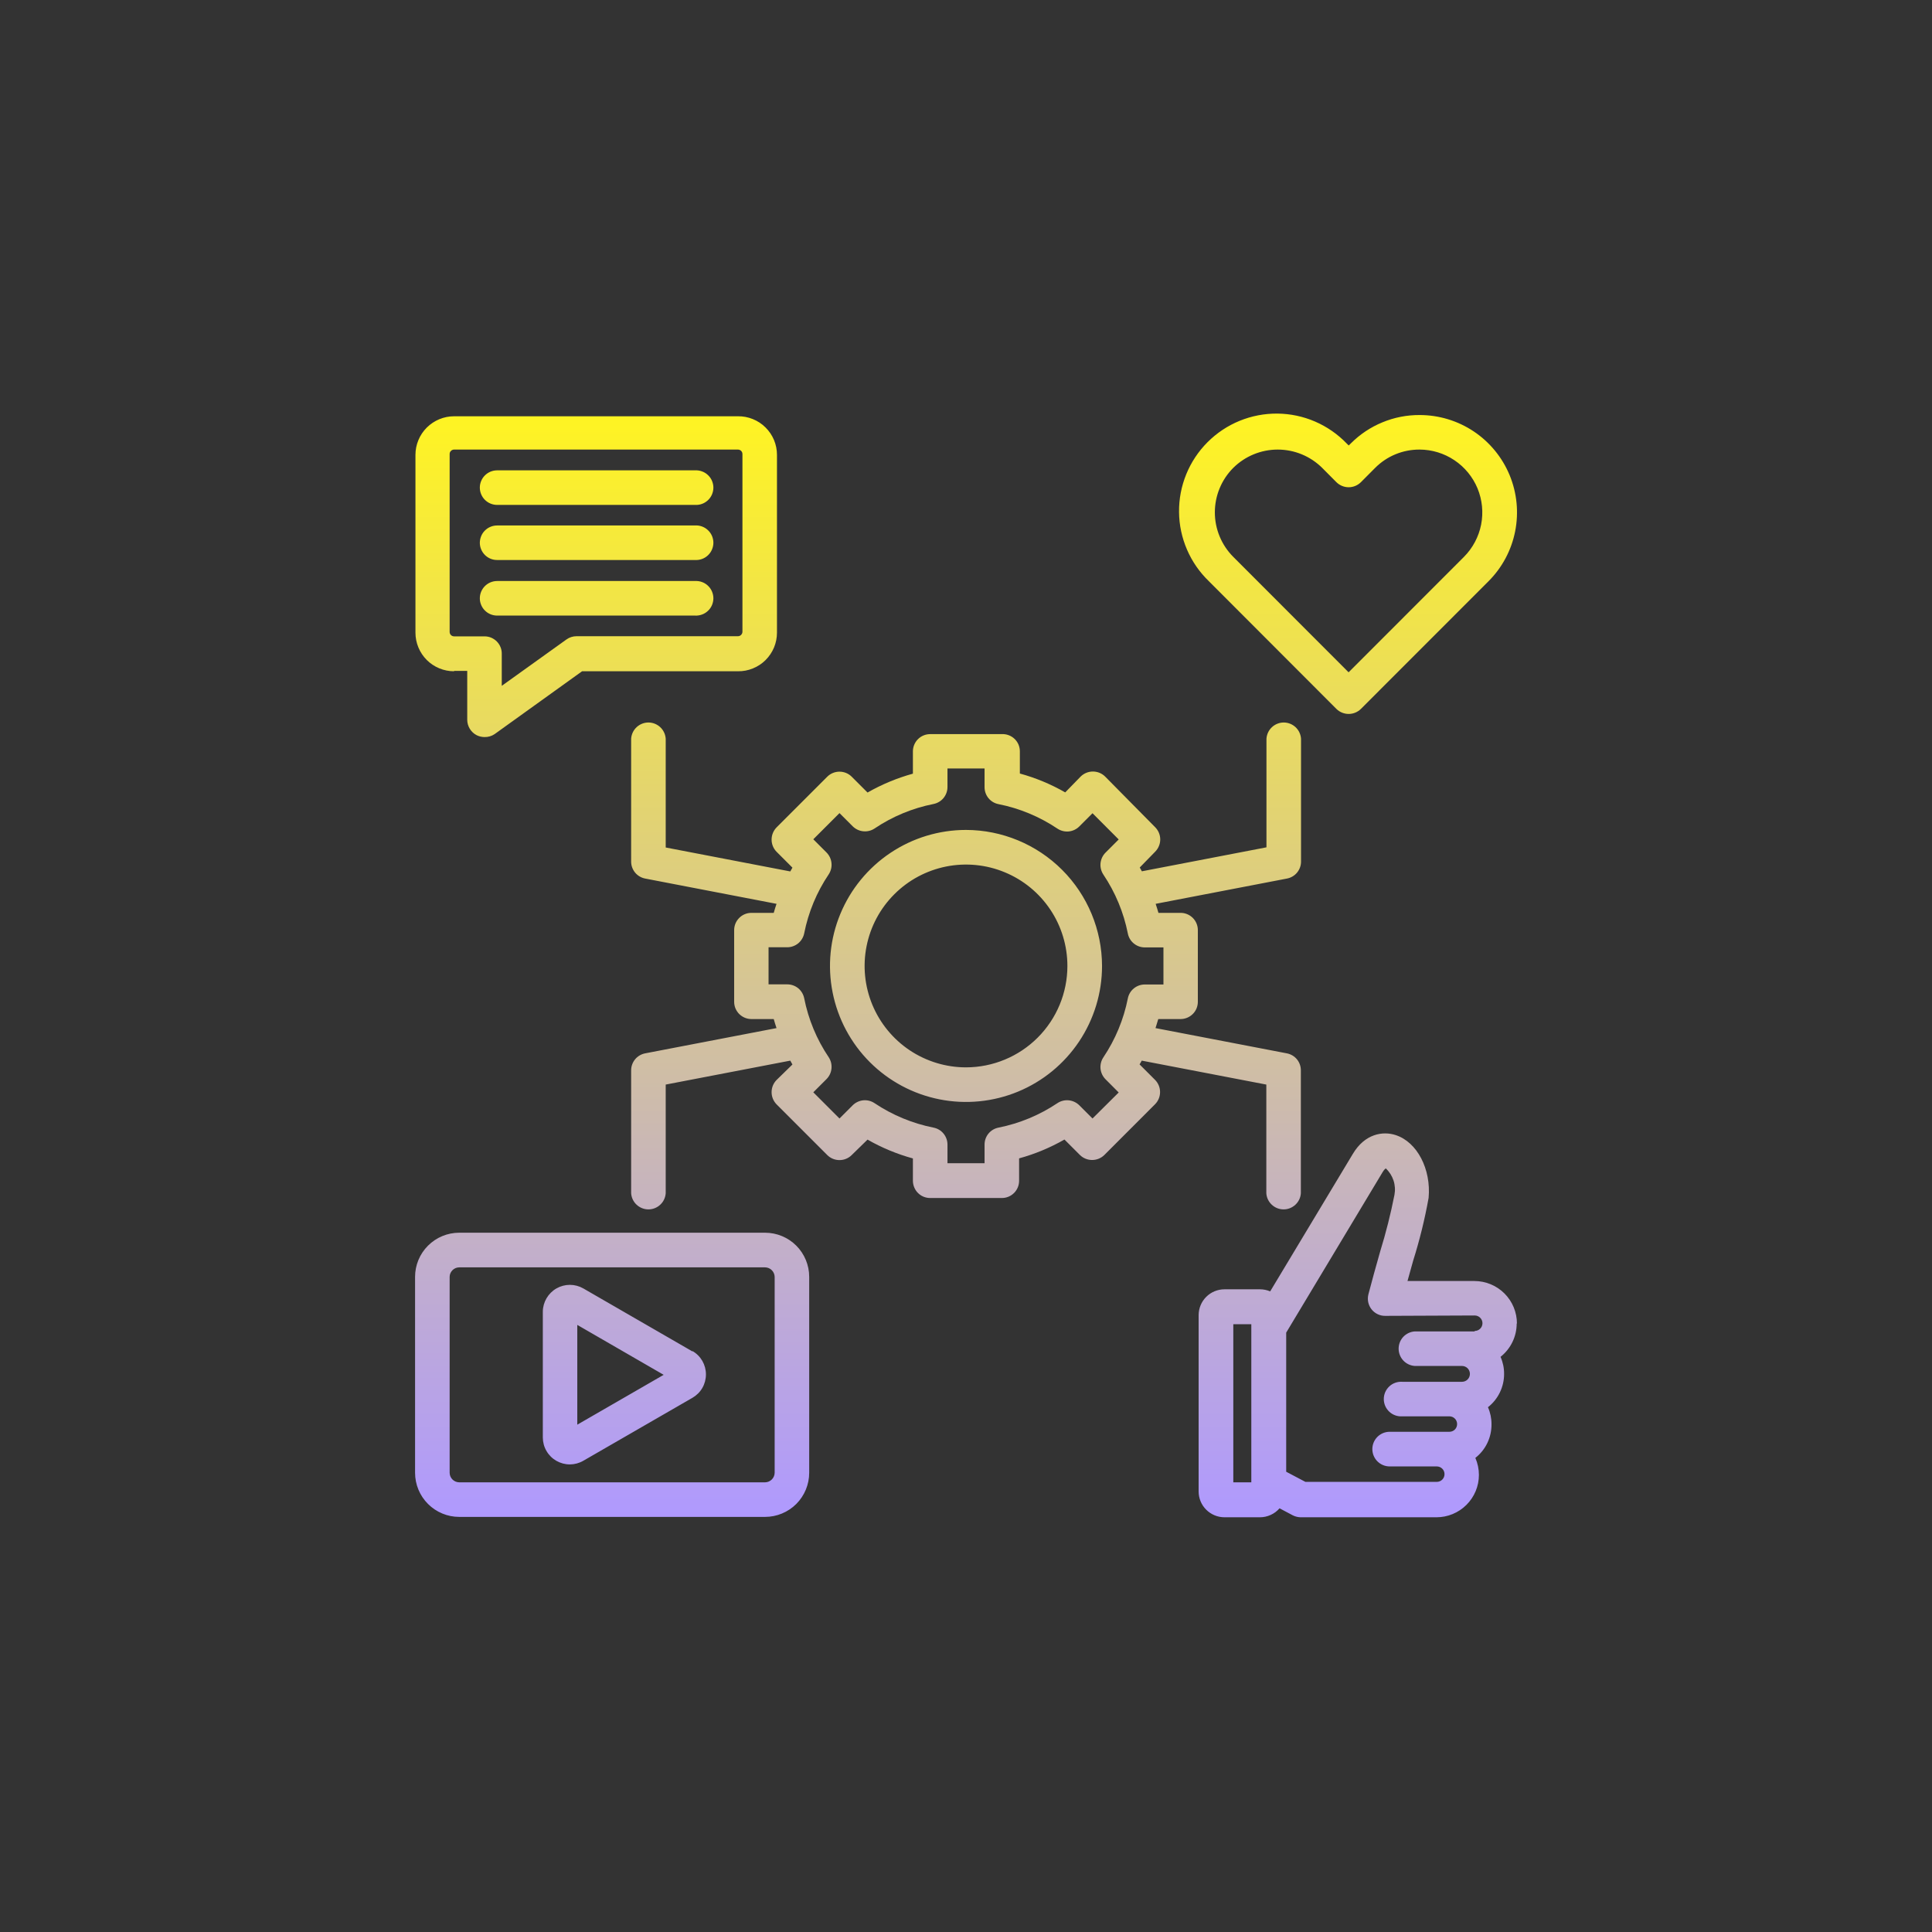 <svg width="56" height="56" viewBox="0 0 56 56" fill="none" xmlns="http://www.w3.org/2000/svg">
<rect x="0" y="0" width="56" height="56" fill="#333333" stroke="none"/>
<path d="M43.969 38.363C43.969 38.037 43.84 37.724 43.609 37.493C43.379 37.262 43.066 37.132 42.739 37.131H40.797L40.961 36.542C41.149 35.945 41.299 35.337 41.409 34.721C41.485 33.888 41.077 33.104 40.457 32.902C40.087 32.779 39.561 32.859 39.211 33.449L36.817 37.431C36.723 37.392 36.623 37.371 36.521 37.371H35.493C35.294 37.371 35.103 37.45 34.962 37.591C34.822 37.731 34.743 37.922 34.743 38.121V43.231C34.743 43.429 34.822 43.62 34.963 43.76C35.104 43.9 35.294 43.979 35.493 43.979H36.521C36.629 43.979 36.735 43.955 36.833 43.91C36.931 43.866 37.018 43.8 37.088 43.719L37.473 43.923C37.543 43.958 37.619 43.977 37.697 43.979H41.637C41.963 43.979 42.276 43.849 42.506 43.619C42.737 43.389 42.867 43.077 42.867 42.751C42.867 42.582 42.832 42.414 42.764 42.258C42.912 42.142 43.031 41.994 43.112 41.825C43.193 41.655 43.234 41.47 43.232 41.282C43.233 41.112 43.198 40.944 43.129 40.789C43.276 40.674 43.394 40.527 43.475 40.359C43.556 40.191 43.598 40.008 43.597 39.821C43.598 39.652 43.563 39.484 43.494 39.329C43.64 39.213 43.758 39.066 43.839 38.899C43.92 38.732 43.962 38.549 43.962 38.363H43.969ZM35.748 38.383H36.27V42.966H35.748V38.383ZM42.742 38.592H41.008C40.881 38.6 40.762 38.657 40.675 38.749C40.588 38.842 40.54 38.965 40.54 39.092C40.54 39.219 40.588 39.342 40.675 39.435C40.762 39.528 40.881 39.584 41.008 39.593H42.377C42.437 39.593 42.496 39.617 42.539 39.66C42.582 39.703 42.606 39.762 42.606 39.822C42.606 39.883 42.582 39.942 42.539 39.985C42.496 40.028 42.437 40.052 42.377 40.052H40.645C40.576 40.047 40.508 40.057 40.443 40.08C40.378 40.103 40.319 40.139 40.269 40.186C40.219 40.233 40.179 40.29 40.151 40.353C40.124 40.416 40.11 40.484 40.11 40.553C40.11 40.621 40.124 40.689 40.151 40.752C40.179 40.816 40.219 40.872 40.269 40.919C40.319 40.966 40.378 41.002 40.443 41.025C40.508 41.048 40.576 41.058 40.645 41.053H42.011C42.071 41.053 42.128 41.077 42.17 41.119C42.212 41.161 42.235 41.218 42.235 41.277C42.235 41.337 42.212 41.394 42.17 41.436C42.128 41.478 42.071 41.501 42.011 41.501H40.28C40.147 41.501 40.019 41.554 39.925 41.648C39.831 41.742 39.778 41.87 39.778 42.003C39.778 42.136 39.831 42.264 39.925 42.358C40.019 42.452 40.147 42.505 40.28 42.505H41.646C41.706 42.505 41.763 42.529 41.805 42.571C41.847 42.612 41.87 42.669 41.87 42.729C41.87 42.788 41.847 42.845 41.805 42.887C41.763 42.929 41.706 42.953 41.646 42.953H37.838L37.281 42.659V38.627L40.078 33.971C40.101 33.93 40.13 33.895 40.166 33.865C40.27 33.961 40.347 34.082 40.392 34.217C40.436 34.351 40.445 34.495 40.419 34.633C40.31 35.188 40.171 35.737 40.004 36.278C39.886 36.694 39.765 37.127 39.664 37.516C39.645 37.59 39.643 37.668 39.658 37.743C39.674 37.818 39.706 37.888 39.753 37.949C39.8 38.009 39.86 38.058 39.929 38.091C39.998 38.125 40.074 38.142 40.15 38.141L42.746 38.13C42.806 38.13 42.862 38.154 42.904 38.196C42.947 38.238 42.97 38.295 42.97 38.354C42.97 38.414 42.947 38.471 42.904 38.513C42.862 38.554 42.806 38.578 42.746 38.578L42.742 38.592ZM38.736 20.548C38.831 20.642 38.959 20.694 39.092 20.694C39.224 20.694 39.352 20.642 39.447 20.548L43.145 16.848C43.54 16.453 43.809 15.95 43.917 15.403C44.026 14.855 43.97 14.288 43.757 13.772C43.543 13.256 43.181 12.815 42.717 12.505C42.253 12.195 41.707 12.03 41.149 12.03C40.778 12.028 40.411 12.1 40.069 12.242C39.726 12.383 39.415 12.591 39.153 12.854L39.093 12.912L39.034 12.854C38.774 12.584 38.462 12.368 38.118 12.219C37.773 12.07 37.402 11.992 37.026 11.988C36.651 11.985 36.279 12.056 35.931 12.198C35.583 12.34 35.268 12.55 35.002 12.816C34.737 13.081 34.527 13.397 34.385 13.744C34.243 14.092 34.171 14.464 34.175 14.84C34.178 15.215 34.257 15.586 34.406 15.931C34.554 16.276 34.77 16.587 35.041 16.848L38.736 20.548ZM35.746 13.562C36.089 13.222 36.552 13.031 37.035 13.031C37.518 13.031 37.982 13.222 38.324 13.562L38.736 13.976C38.831 14.07 38.959 14.123 39.092 14.123C39.225 14.123 39.352 14.07 39.447 13.976L39.859 13.562C40.028 13.393 40.228 13.258 40.45 13.167C40.671 13.076 40.908 13.03 41.147 13.031C41.507 13.032 41.858 13.139 42.157 13.34C42.456 13.54 42.689 13.824 42.827 14.156C42.964 14.489 43 14.855 42.931 15.207C42.861 15.56 42.688 15.885 42.435 16.14L39.09 19.487L35.746 16.14C35.405 15.798 35.213 15.334 35.213 14.851C35.213 14.368 35.405 13.904 35.746 13.562ZM13.162 19.446H13.543V20.862C13.543 20.955 13.569 21.045 13.617 21.124C13.665 21.203 13.734 21.268 13.816 21.31C13.886 21.345 13.963 21.363 14.04 21.364C14.146 21.367 14.249 21.338 14.336 21.279L16.872 19.457H21.39C21.538 19.459 21.685 19.431 21.822 19.375C21.959 19.32 22.084 19.238 22.189 19.134C22.294 19.029 22.378 18.905 22.435 18.769C22.492 18.632 22.521 18.485 22.521 18.337V13.185C22.521 13.037 22.492 12.891 22.435 12.754C22.378 12.618 22.294 12.494 22.189 12.39C22.084 12.285 21.959 12.203 21.822 12.148C21.685 12.092 21.538 12.064 21.39 12.066H13.162C12.865 12.066 12.581 12.184 12.37 12.394C12.16 12.604 12.042 12.889 12.042 13.185V18.337C12.042 18.635 12.16 18.919 12.37 19.13C12.581 19.34 12.865 19.457 13.162 19.457V19.446ZM13.033 13.161C13.033 13.126 13.046 13.093 13.071 13.069C13.095 13.045 13.128 13.031 13.162 13.031H21.39C21.424 13.031 21.457 13.045 21.482 13.069C21.506 13.093 21.52 13.126 21.52 13.161V18.313C21.519 18.347 21.505 18.379 21.481 18.403C21.457 18.427 21.424 18.441 21.39 18.441H16.711C16.606 18.441 16.504 18.474 16.419 18.535L14.544 19.879V18.947C14.545 18.881 14.532 18.816 14.507 18.755C14.482 18.694 14.445 18.639 14.399 18.592C14.353 18.546 14.297 18.509 14.237 18.483C14.176 18.458 14.111 18.445 14.045 18.445H13.162C13.128 18.445 13.096 18.432 13.071 18.408C13.047 18.384 13.033 18.351 13.033 18.317V13.161ZM13.908 15.739C13.908 15.673 13.92 15.607 13.945 15.545C13.969 15.483 14.006 15.427 14.053 15.38C14.1 15.333 14.155 15.295 14.216 15.27C14.278 15.244 14.344 15.231 14.41 15.231H20.142C20.211 15.226 20.28 15.236 20.344 15.259C20.409 15.282 20.468 15.318 20.518 15.365C20.569 15.412 20.609 15.469 20.636 15.531C20.663 15.595 20.678 15.663 20.678 15.731C20.678 15.8 20.663 15.868 20.636 15.931C20.609 15.994 20.569 16.051 20.518 16.098C20.468 16.145 20.409 16.181 20.344 16.204C20.28 16.227 20.211 16.236 20.142 16.232H14.41C14.278 16.233 14.152 16.181 14.058 16.089C13.964 15.996 13.91 15.871 13.908 15.739ZM13.908 14.133C13.908 14.067 13.921 14.002 13.947 13.941C13.972 13.881 14.009 13.825 14.056 13.779C14.102 13.733 14.157 13.696 14.218 13.671C14.279 13.646 14.344 13.633 14.41 13.633H20.142C20.211 13.629 20.28 13.639 20.344 13.662C20.409 13.685 20.468 13.721 20.518 13.768C20.569 13.815 20.609 13.871 20.636 13.934C20.663 13.998 20.678 14.065 20.678 14.134C20.678 14.203 20.663 14.271 20.636 14.334C20.609 14.397 20.569 14.454 20.518 14.501C20.468 14.547 20.409 14.584 20.344 14.607C20.28 14.63 20.211 14.639 20.142 14.635H14.41C14.277 14.635 14.149 14.582 14.055 14.488C13.961 14.394 13.908 14.266 13.908 14.133ZM13.908 17.343C13.908 17.21 13.961 17.082 14.055 16.988C14.149 16.894 14.277 16.841 14.41 16.841H20.142C20.211 16.837 20.28 16.846 20.344 16.869C20.409 16.892 20.468 16.928 20.518 16.975C20.569 17.022 20.609 17.079 20.636 17.142C20.663 17.205 20.678 17.273 20.678 17.342C20.678 17.41 20.663 17.479 20.636 17.542C20.609 17.605 20.569 17.661 20.518 17.708C20.468 17.755 20.409 17.791 20.344 17.814C20.28 17.837 20.211 17.847 20.142 17.843H14.41C14.344 17.843 14.279 17.83 14.218 17.805C14.157 17.78 14.102 17.743 14.056 17.697C14.009 17.651 13.972 17.595 13.947 17.535C13.921 17.474 13.908 17.409 13.908 17.343ZM22.176 35.731H13.31C12.971 35.731 12.646 35.866 12.406 36.106C12.166 36.346 12.031 36.671 12.031 37.01V42.689C12.031 43.028 12.166 43.353 12.406 43.593C12.646 43.833 12.971 43.968 13.31 43.968H22.176C22.515 43.968 22.841 43.833 23.081 43.593C23.32 43.353 23.455 43.028 23.455 42.689V37.01C23.455 36.671 23.32 36.346 23.081 36.106C22.841 35.866 22.515 35.731 22.176 35.731ZM22.454 42.689C22.453 42.762 22.423 42.832 22.371 42.884C22.32 42.935 22.25 42.965 22.176 42.966H13.31C13.237 42.965 13.167 42.935 13.115 42.884C13.063 42.832 13.034 42.762 13.033 42.689V37.01C13.034 36.937 13.064 36.868 13.116 36.816C13.168 36.765 13.237 36.736 13.31 36.735H22.176C22.25 36.736 22.32 36.765 22.371 36.817C22.423 36.869 22.453 36.939 22.454 37.012V42.689ZM20.071 39.172L16.908 37.346C16.789 37.278 16.655 37.242 16.518 37.242C16.381 37.242 16.247 37.278 16.128 37.346C16.01 37.414 15.911 37.512 15.842 37.63C15.773 37.748 15.735 37.881 15.734 38.018V41.669C15.735 41.806 15.771 41.941 15.841 42.059C15.909 42.177 16.008 42.275 16.127 42.343C16.246 42.411 16.381 42.447 16.518 42.447C16.655 42.446 16.789 42.41 16.908 42.341L20.071 40.516C20.19 40.447 20.289 40.349 20.358 40.23C20.426 40.111 20.462 39.976 20.462 39.838C20.462 39.701 20.426 39.566 20.358 39.447C20.289 39.328 20.19 39.229 20.071 39.161V39.172ZM16.733 41.295V38.403L19.237 39.85L16.733 41.295ZM33.031 30.852C33.054 30.817 33.074 30.779 33.094 30.743L36.705 31.437V34.587C36.713 34.714 36.77 34.833 36.863 34.919C36.956 35.006 37.078 35.055 37.206 35.055C37.333 35.055 37.455 35.006 37.548 34.919C37.641 34.833 37.698 34.714 37.706 34.587V31.023C37.706 30.907 37.666 30.794 37.592 30.704C37.518 30.615 37.415 30.554 37.301 30.532L33.493 29.8C33.521 29.713 33.548 29.626 33.573 29.538H34.218C34.284 29.538 34.349 29.525 34.41 29.5C34.471 29.475 34.526 29.438 34.573 29.392C34.62 29.346 34.657 29.29 34.682 29.23C34.707 29.169 34.72 29.104 34.72 29.038V26.959C34.72 26.893 34.707 26.828 34.682 26.768C34.657 26.707 34.62 26.652 34.573 26.605C34.526 26.559 34.471 26.522 34.41 26.497C34.349 26.472 34.284 26.459 34.218 26.46H33.578C33.553 26.37 33.526 26.285 33.497 26.198L37.305 25.465C37.419 25.443 37.522 25.382 37.596 25.293C37.67 25.203 37.711 25.091 37.711 24.975V21.411C37.702 21.284 37.646 21.165 37.553 21.078C37.46 20.991 37.337 20.942 37.21 20.942C37.083 20.942 36.96 20.991 36.867 21.078C36.774 21.165 36.718 21.284 36.709 21.411V24.56L33.098 25.255C33.078 25.219 33.058 25.181 33.036 25.145L33.484 24.686C33.577 24.592 33.63 24.464 33.63 24.332C33.63 24.199 33.577 24.072 33.484 23.978L32.032 22.508C31.938 22.415 31.811 22.363 31.678 22.363C31.546 22.363 31.419 22.415 31.324 22.508L30.876 22.968C30.463 22.731 30.021 22.547 29.561 22.421V21.776C29.561 21.709 29.547 21.642 29.521 21.58C29.494 21.518 29.455 21.462 29.407 21.416C29.358 21.37 29.3 21.333 29.237 21.31C29.174 21.286 29.107 21.276 29.04 21.279H26.961C26.895 21.279 26.83 21.292 26.769 21.317C26.708 21.342 26.653 21.379 26.607 21.426C26.56 21.472 26.524 21.528 26.499 21.588C26.474 21.649 26.461 21.715 26.461 21.78V22.425C26.002 22.552 25.56 22.735 25.146 22.972L24.687 22.513C24.593 22.419 24.466 22.367 24.333 22.367C24.201 22.367 24.073 22.419 23.979 22.513L22.51 23.982C22.417 24.077 22.365 24.204 22.365 24.336C22.365 24.469 22.417 24.596 22.51 24.69L22.969 25.149C22.947 25.185 22.927 25.223 22.907 25.259L19.296 24.565V21.411C19.287 21.284 19.231 21.165 19.138 21.078C19.045 20.991 18.922 20.942 18.795 20.942C18.668 20.942 18.545 20.991 18.452 21.078C18.359 21.165 18.303 21.284 18.294 21.411V24.975C18.294 25.091 18.335 25.203 18.409 25.293C18.483 25.382 18.586 25.443 18.7 25.465L22.508 26.198C22.479 26.285 22.452 26.37 22.427 26.46H21.777C21.645 26.46 21.519 26.513 21.426 26.607C21.332 26.701 21.28 26.827 21.28 26.959V29.038C21.28 29.104 21.293 29.169 21.318 29.23C21.344 29.29 21.381 29.346 21.427 29.392C21.474 29.438 21.529 29.475 21.59 29.5C21.651 29.525 21.716 29.538 21.782 29.538H22.427C22.452 29.627 22.479 29.712 22.508 29.8L18.7 30.532C18.586 30.554 18.483 30.615 18.409 30.704C18.335 30.794 18.294 30.907 18.294 31.023V34.587C18.303 34.714 18.359 34.833 18.452 34.919C18.545 35.006 18.668 35.055 18.795 35.055C18.922 35.055 19.045 35.006 19.138 34.919C19.231 34.833 19.287 34.714 19.296 34.587V31.437L22.907 30.743L22.969 30.855L22.51 31.303C22.417 31.397 22.365 31.524 22.365 31.657C22.365 31.789 22.417 31.916 22.51 32.011L23.979 33.48C24.073 33.574 24.201 33.626 24.333 33.626C24.466 33.626 24.593 33.574 24.687 33.48L25.146 33.032C25.56 33.269 26.002 33.452 26.461 33.578V34.224C26.461 34.289 26.474 34.355 26.499 34.415C26.524 34.476 26.56 34.532 26.607 34.578C26.653 34.625 26.708 34.662 26.769 34.687C26.83 34.712 26.895 34.725 26.961 34.725H29.04C29.105 34.725 29.171 34.712 29.231 34.687C29.292 34.662 29.347 34.625 29.394 34.578C29.44 34.532 29.477 34.476 29.502 34.415C29.527 34.355 29.539 34.289 29.539 34.224V33.576C29.999 33.45 30.44 33.266 30.854 33.03L31.302 33.478C31.396 33.571 31.523 33.623 31.656 33.623C31.788 33.623 31.916 33.571 32.01 33.478L33.479 32.008C33.573 31.914 33.625 31.787 33.625 31.654C33.625 31.522 33.573 31.394 33.479 31.3L33.031 30.852ZM31.667 32.42L31.284 32.037C31.202 31.956 31.094 31.905 30.978 31.893C30.863 31.882 30.747 31.91 30.65 31.975C30.133 32.322 29.552 32.563 28.941 32.685C28.827 32.707 28.725 32.768 28.651 32.858C28.578 32.947 28.538 33.059 28.538 33.175V33.717H27.463V33.175C27.463 33.059 27.422 32.947 27.349 32.858C27.275 32.768 27.173 32.707 27.059 32.685C26.448 32.563 25.866 32.322 25.348 31.975C25.252 31.911 25.136 31.882 25.021 31.893C24.906 31.905 24.798 31.956 24.716 32.037L24.333 32.42L23.574 31.661L23.957 31.278C24.039 31.196 24.09 31.088 24.101 30.972C24.113 30.857 24.084 30.741 24.02 30.644C23.672 30.127 23.431 29.546 23.31 28.935C23.287 28.821 23.226 28.719 23.137 28.645C23.047 28.572 22.935 28.532 22.819 28.532H22.277V27.457H22.819C22.935 27.457 23.047 27.416 23.137 27.343C23.226 27.269 23.287 27.167 23.31 27.053C23.431 26.442 23.672 25.861 24.02 25.344C24.084 25.247 24.113 25.132 24.101 25.016C24.09 24.901 24.039 24.793 23.957 24.71L23.574 24.327L24.333 23.568L24.716 23.951C24.799 24.033 24.907 24.084 25.022 24.095C25.138 24.107 25.254 24.078 25.35 24.014C25.867 23.666 26.448 23.425 27.059 23.304C27.173 23.281 27.275 23.22 27.349 23.131C27.422 23.041 27.463 22.929 27.463 22.813V22.275H28.538V22.817C28.538 22.933 28.578 23.046 28.651 23.135C28.725 23.225 28.827 23.286 28.941 23.308C29.552 23.429 30.133 23.671 30.65 24.018C30.747 24.082 30.863 24.111 30.978 24.1C31.094 24.088 31.202 24.037 31.284 23.955L31.667 23.572L32.426 24.332L32.043 24.715C31.962 24.797 31.911 24.905 31.899 25.021C31.888 25.136 31.917 25.252 31.981 25.349C32.328 25.866 32.57 26.447 32.691 27.058C32.713 27.172 32.774 27.274 32.864 27.347C32.953 27.421 33.066 27.461 33.181 27.461H33.723V28.536H33.181C33.066 28.536 32.953 28.576 32.864 28.65C32.774 28.723 32.713 28.826 32.691 28.939C32.57 29.55 32.328 30.131 31.981 30.649C31.917 30.745 31.888 30.861 31.899 30.977C31.911 31.092 31.962 31.2 32.043 31.282L32.426 31.666L31.667 32.42ZM28 24.056C27.221 24.056 26.458 24.287 25.81 24.721C25.162 25.154 24.656 25.77 24.358 26.49C24.059 27.21 23.981 28.003 24.134 28.768C24.286 29.532 24.661 30.235 25.212 30.786C25.764 31.338 26.466 31.713 27.231 31.865C27.996 32.017 28.788 31.939 29.509 31.641C30.229 31.343 30.845 30.837 31.278 30.189C31.711 29.541 31.943 28.778 31.943 27.999C31.941 26.954 31.525 25.952 30.786 25.213C30.047 24.474 29.045 24.058 28 24.056ZM28 30.938C27.419 30.938 26.851 30.765 26.367 30.442C25.884 30.119 25.508 29.66 25.285 29.123C25.063 28.586 25.004 27.995 25.118 27.425C25.231 26.855 25.511 26.331 25.922 25.921C26.333 25.509 26.857 25.23 27.427 25.116C27.997 25.003 28.588 25.061 29.125 25.284C29.662 25.506 30.121 25.883 30.444 26.366C30.767 26.849 30.939 27.417 30.939 27.999C30.939 28.778 30.629 29.525 30.078 30.076C29.527 30.627 28.779 30.937 28 30.938Z" fill="url(#paint0_linear_1217_3836)"/>
<defs>
<linearGradient id="paint0_linear_1217_3836" x1="28.001" y1="11.988" x2="28.001" y2="43.979" gradientUnits="userSpaceOnUse">
<stop stop-color="#FFF422"/>
<stop offset="1" stop-color="#AF99FF"/>
</linearGradient>
</defs>
</svg>
